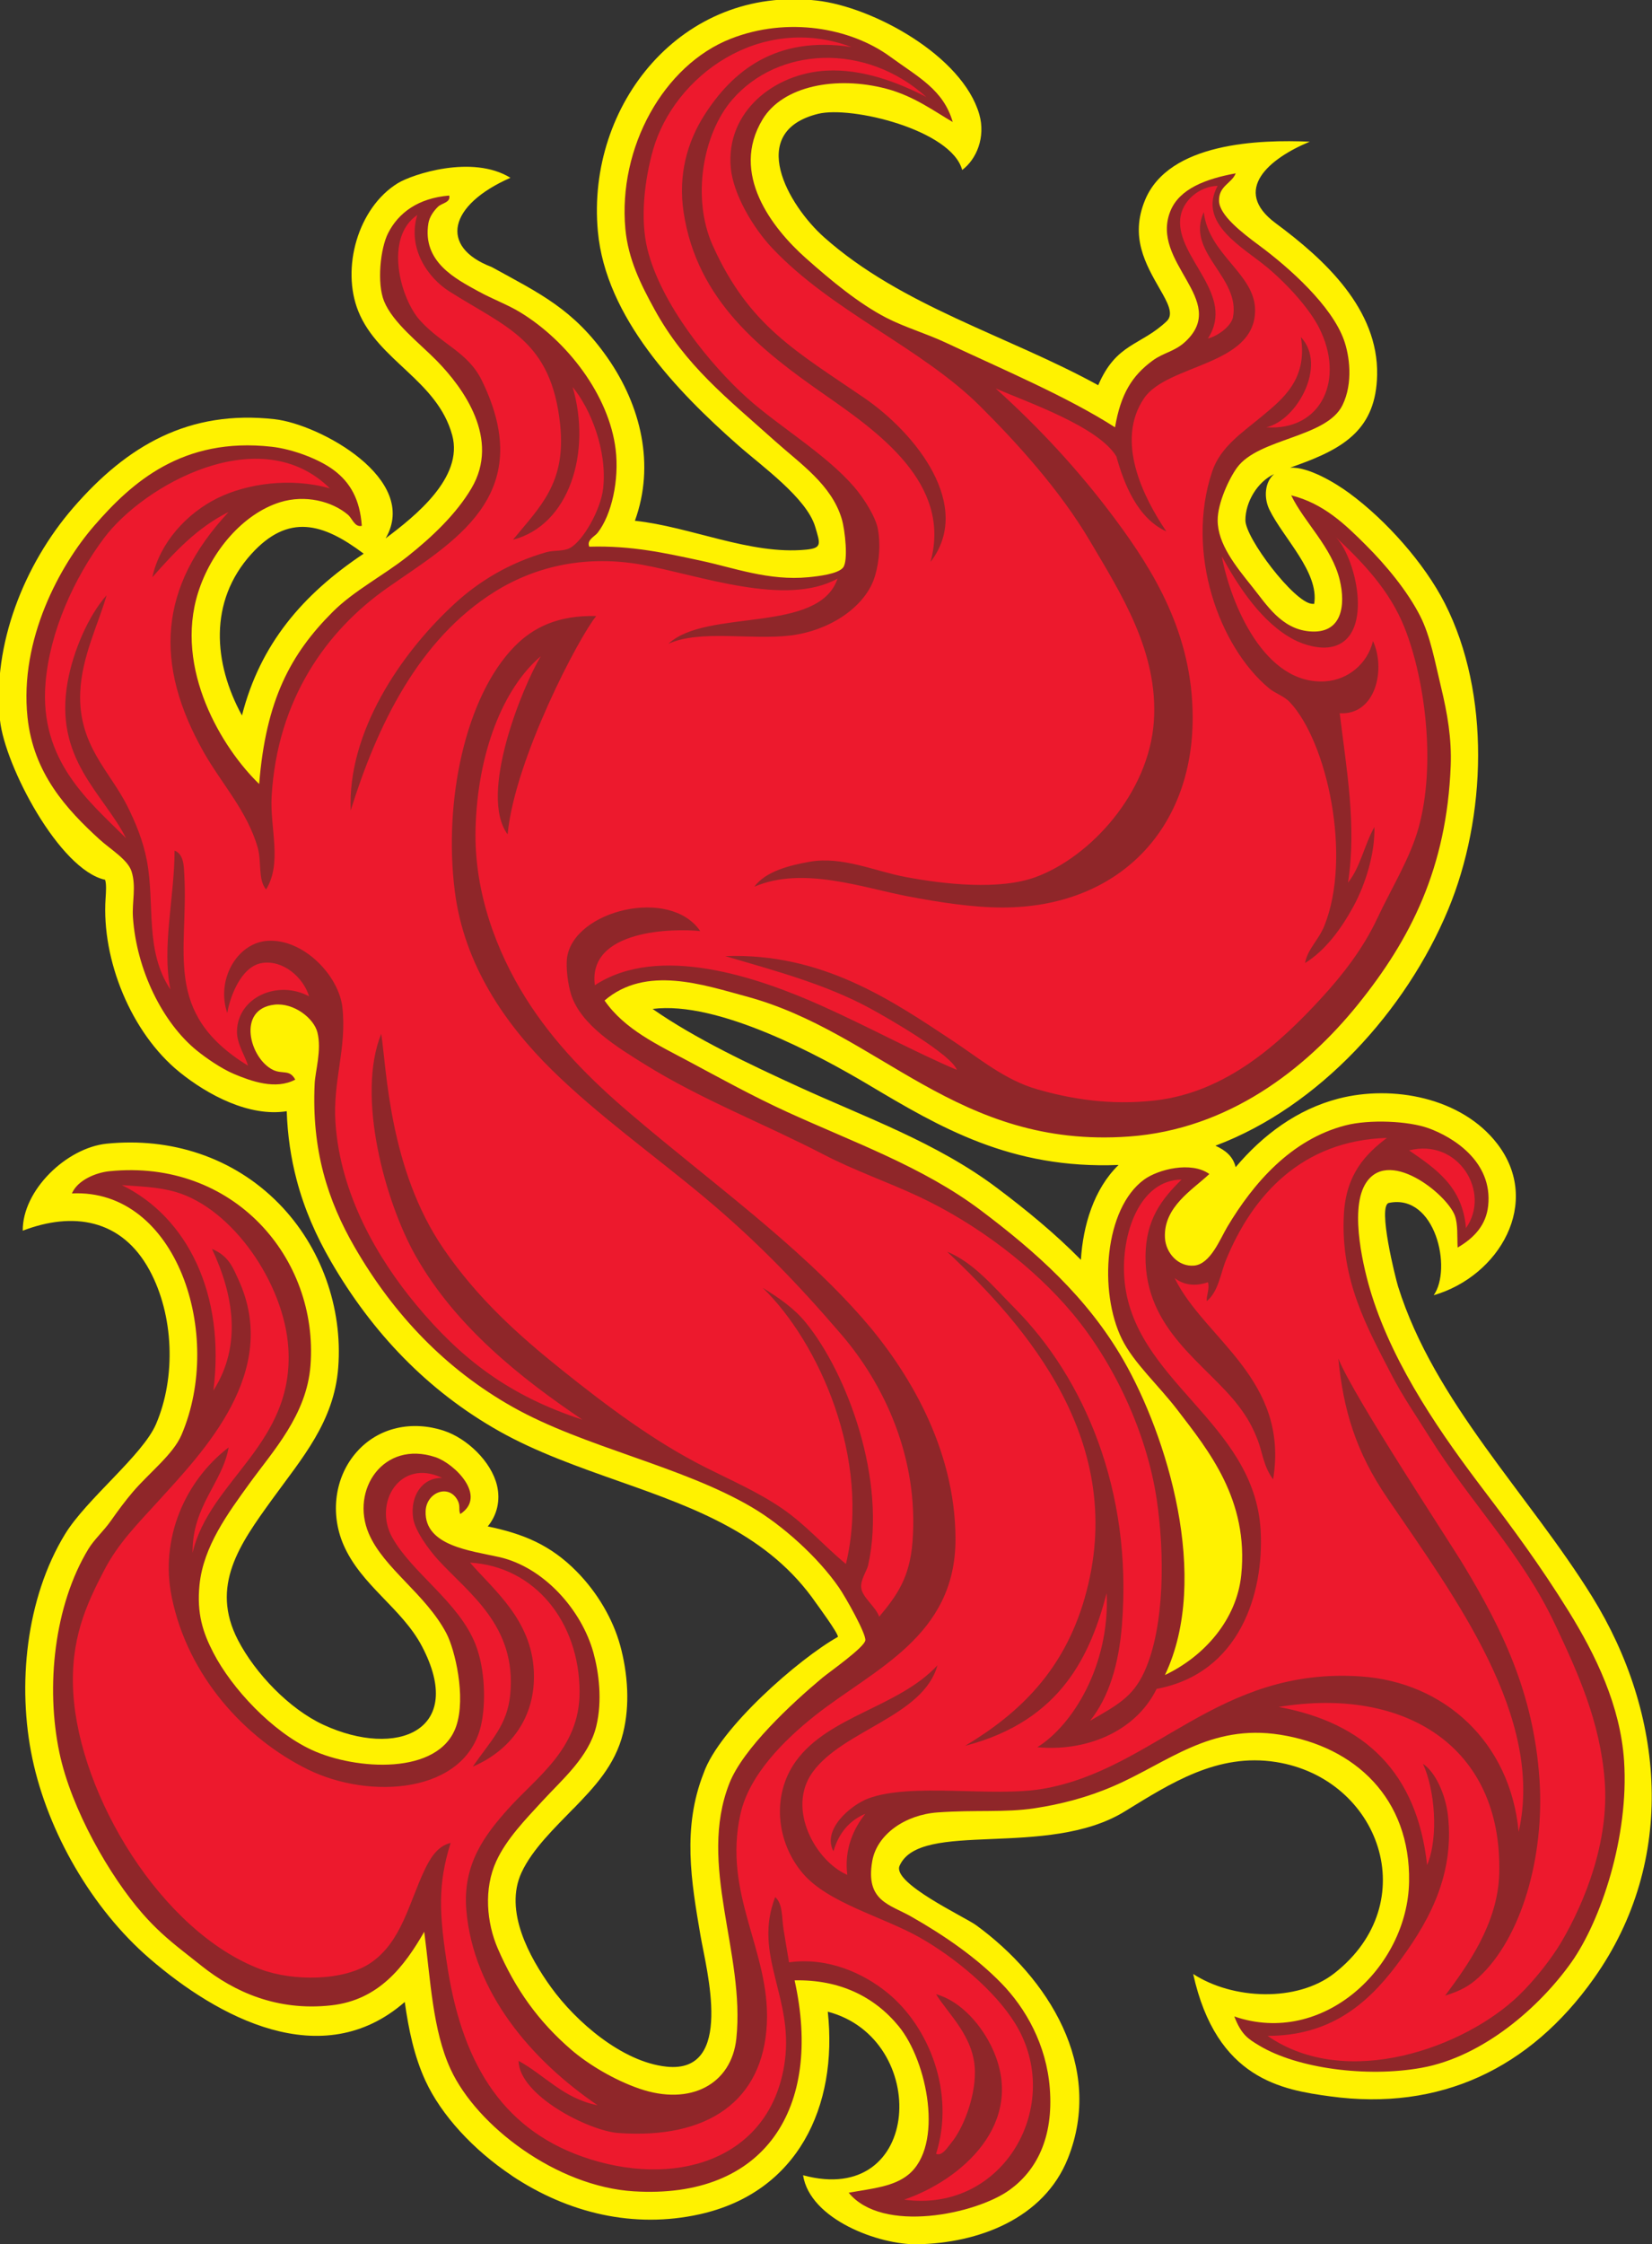 <?xml version="1.0" encoding="UTF-8" standalone="no"?>
<svg
   xmlns:dc="http://purl.org/dc/elements/1.1/"
   xmlns:cc="http://creativecommons.org/ns#"
   xmlns:rdf="http://www.w3.org/1999/02/22-rdf-syntax-ns#"
   xmlns:svg="http://www.w3.org/2000/svg"
   xmlns="http://www.w3.org/2000/svg"
   viewBox="0 0 516.093 700.733"
   height="700.733"
   width="516.093"
   xml:space="preserve"
   id="svg2"
   version="1.1"><rect x="0" y="0" width="516.093" height="700.733" fill="#333333" stroke="none"/><defs
     id="defs6" /><g
     transform="matrix(1.333,0,0,-1.333,0,700.733)"
     id="g10"><g
       transform="scale(0.1)"
       id="g12"><path
         id="path14"
         style="fill:#fff200;fill-opacity:1;fill-rule:nonzero;stroke:none"
         d="M 948.594,567.551 C 754.469,398.234 509.695,531.953 350.332,669.531 215.723,785.734 112.156,965.203 75.781,1138.11 40,1308.2 60.547,1512.61 152.172,1662.96 c 50.312,82.57 182.058,184.94 213.504,258.19 47.113,109.76 41.859,255.25 -15.317,360.54 -65.355,120.34 -179.683,137.43 -297.058,92.41 -0.777,95.05 102.937,194.28 196.644,203.82 149.485,15.22 296.356,-31.06 403.575,-140.24 99.082,-100.89 149.96,-243.89 139.152,-384.19 -9.817,-127.48 -85.055,-212.26 -155.492,-309.58 -75.246,-104.05 -145.305,-201.94 -79.426,-328.82 40.277,-77.68 120.219,-161.39 200.336,-198.37 171.836,-79.33 334.88,-14.07 230.797,183.96 -47.199,89.77 -143.266,142.65 -184.352,238.88 -30.629,71.78 -20.703,157.06 31.149,215.98 51.855,58.91 131.117,74.32 204.876,49.91 53.6,-17.72 110.73,-71.59 124.24,-128.17 8.14,-34.06 0.61,-68.94 -21.73,-95.83 82.91,-17.28 146.68,-42.94 208.49,-105.66 48.31,-49.02 84.82,-110.99 102,-173.4 8.08,-29.34 14.82,-66.18 16.3,-105.09 1.19,-31.91 -1.25,-65.96 -9.54,-99.7 -18.74,-76.29 -68.57,-127.81 -116,-176.83 h -0.25 c -43.19,-44.649 -96.43,-95.157 -121.87,-150.184 -41.3,-89.336 18.12,-197.918 69.62,-269.121 57.94,-80.078 166.21,-174.473 270.22,-185.449 160.25,-16.922 93.24,227.597 79.61,307.297 -21.63,126.464 -43.09,251.914 7.35,380.097 36.48,104.98 223.12,268 314.78,319.34 1.03,8.17 -48.82,75.67 -50.85,78.61 -110.37,160.09 -282.2,222.42 -458.95,284.75 -98.63,34.79 -197.17,69.54 -283.42,118.05 -84,47.24 -158.56,104.95 -224.443,172.04 -65.48,66.68 -122.058,142.35 -170.527,225.94 -34.727,59.89 -62.336,122.31 -80.473,191.41 -13.183,50.25 -21.211,103.25 -23.152,160.43 -87.356,-13.81 -185.047,37.87 -251.746,92 -112.758,91.6 -182.367,262.24 -172.781,406.52 v -0.25 c 1.109,16.7 2.214,33.39 -1.086,43.82 C 139.438,3219.08 11.277,3463.13 0,3569.86 c -18.676,176.72 56.902,365.33 171.527,497.62 126.809,146.37 271.743,229.83 472.227,207.41 105.047,-11.78 340.836,-140.01 260.051,-279.07 68.894,51.81 183.005,142.24 156.025,241.53 -34.87,128.35 -173.267,174.3 -220.045,290.26 -40.738,101.07 -0.894,242.78 92.524,300.1 33.738,20.7 174.511,67.7 263.971,12.63 -144.84,-63.58 -167.9,-161.8 -44.02,-208.98 110.99,-61.09 191.73,-98.14 271.61,-212.73 78.4,-112.5 111.64,-250.79 64.11,-381.63 131.09,-14.04 270.32,-80.31 400.66,-67.71 38.25,3.71 33.94,13.05 21.91,53.52 -20.14,67.56 -124.6,141.62 -181.29,191.62 -142.24,125.49 -309.6,298.38 -328.12,500.51 -27.25,296.43 196.88,576.31 513.06,540.57 131.82,-14.91 341.25,-129.33 380.83,-266.39 15.44,-53.47 -6.67,-105.69 -40.02,-130.44 -25.44,93.93 -259.92,150.73 -337.63,131.53 -169.45,-41.91 -70.15,-214.31 14.02,-289.2 181.43,-161.46 431.24,-230.53 642.38,-346.54 42.64,99.45 99.2,91.79 160.51,149.96 17.57,16.67 1.48,44.7 -15.85,74.92 -34.08,59.4 -70.33,122.55 -35.15,208.32 55.76,136.02 269.62,142.42 386.29,137.24 -93.9,-38.63 -184.79,-113.38 -79.72,-191.08 114.71,-84.85 240.84,-201.16 237.58,-355.56 -2.65,-124.98 -75.35,-170.64 -186.01,-210.45 -5.98,-2.14 -11.96,-4.3 -17.84,-6.46 43.01,2.23 105.23,-35.19 138.54,-59.63 85.58,-62.79 175.94,-163.8 224.13,-258.5 107.7,-211.66 97.37,-501.38 7.7,-716.88 -98.31,-236.22 -301.89,-461.9 -545.5,-553.15 22.87,-10.43 41.18,-24.36 47.43,-50.28 63.51,75.26 143.82,135.35 240.67,160.5 127.16,33 289.32,2.53 372.62,-105.95 105.25,-137.06 4.9,-309.92 -149.18,-354.53 43.84,61.67 4.04,238.62 -104.8,216.29 -27.69,-5.68 15.78,-178.06 21.34,-195.83 84.78,-270.45 306.62,-487.48 454.78,-726.47 169.82,-274.04 200.48,-617.164 4.2,-894.078 -149.93,-211.563 -360.96,-311.575 -618.29,-276.387 -111.02,15.176 -266.31,39.316 -320.89,286.633 92.17,-60.024 243.29,-66.899 331,1.757 211.02,165.157 106.55,456.335 -137.21,494.745 -136.54,21.49 -246.37,-49.59 -354.56,-115.97 -181.08,-111.103 -479.25,-18.544 -527.3,-127.06 -17.99,-40.613 152.43,-119.586 179.3,-139.148 168.88,-122.918 300.64,-331.121 215.35,-545.82 C 2446.55,59.719 2292.64,2.461 2149.35,0 c -88.74,-1.531 -250.97,57.742 -267.27,161.699 280.91,-76.219 298.78,319.895 57.95,383.078 24.02,-222.511 -70.71,-423.339 -299.89,-474.406 -154.83,-34.492 -309.07,2.57 -440.52,90.195 h 0.26 C 1108.59,221.418 1034,303.008 997.105,382.949 970.801,439.934 957.691,502.754 948.594,567.551 Z M 852.32,3959.93 c -95.601,72.06 -176.59,94.72 -263.062,-0.54 -101.004,-111.29 -88.961,-256.55 -22.207,-378.49 42.543,166.72 141.734,283.26 285.269,379.03 z m 2133.73,186.4 c -38.8,-17.72 -67.42,-65.26 -67.31,-108.22 0.13,-42.06 113.74,-191.65 155.65,-195.59 h -0.25 c 2.25,-0.22 4.16,-0.3 5.76,-0.28 12.46,73.87 -72.97,154.95 -104.95,220.96 -13.79,28.47 -10.57,65.06 11.1,83.13 z M 2621.57,2528.12 c -253.01,-10.29 -419.75,88.86 -585.5,187.44 -115.58,68.74 -353.96,197.8 -506.62,177.98 100.1,-69.9 229.99,-130.94 340.19,-181.41 159.22,-72.93 325.45,-131.48 467.05,-237.93 69.01,-51.86 135.88,-106.68 196.52,-168.28 4.9,79.31 29.89,165.58 88.36,222.2 v 0" /><path
         id="path16"
         style="fill:#8f2629;fill-opacity:1;fill-rule:evenodd;stroke:none"
         d="m 994.242,731.953 c 14.738,-112.168 19.428,-230.129 61.768,-321.836 61.45,-133.125 248.3,-274.851 429.12,-286.086 307.49,-19.097 443.79,194.836 377.1,494.145 104.16,2.234 186.18,-37.09 243.82,-107.285 68.19,-83.059 106.14,-280.024 22.75,-347.844 -34.32,-27.91 -82.83,-32.246 -139.78,-42.266 78.62,-96.394 298.23,-50.398 377.09,6.504 62.66,45.215 103.05,121.692 94.28,237.317 -7.83,103.211 -56.78,188.613 -113.79,247.07 -57.6,59.09 -131.6,110.762 -211.3,156.043 -50,28.398 -107.64,36.023 -91.02,130.027 11.02,62.395 77.15,108.288 152.78,113.778 88.58,6.45 158.74,-0.74 227.57,9.76 60.85,9.29 122.64,24.88 185.29,52.01 127.37,55.14 225.98,146.12 390.12,120.28 175.85,-27.68 305.84,-149.5 302.32,-344.586 -3.59,-200.273 -201.72,-386.777 -409.61,-315.339 16.57,-42.891 32.16,-52.422 58.52,-68.262 89.33,-53.672 251.99,-75.156 380.35,-52.024 144.75,26.094 277.27,142.918 351.09,247.071 69.27,97.734 135.12,294.558 123.54,471.38 -8.47,129.16 -66.66,248.87 -130.04,351.09 -66.31,106.98 -132.19,195.74 -198.3,282.83 -95.18,125.41 -209.12,285.44 -263.32,458.37 -18.53,59.11 -51.19,193.89 -16.25,256.83 51.38,92.55 192.66,-20.78 211.3,-71.53 7.53,-20.47 5.16,-49.64 6.5,-74.77 39.45,22.95 66.69,53.17 71.53,97.53 11.37,104.42 -83.51,161.79 -139.8,182.05 -47.17,16.98 -138.33,21.24 -195.05,6.5 -127.7,-33.17 -215.93,-136.22 -276.32,-237.31 -16.92,-28.32 -39.64,-87.76 -78.02,-91.02 -37.33,-3.19 -66.4,29.79 -68.27,65.01 -3.84,72.7 65.08,112.69 104.03,149.54 -42.95,30.69 -120.24,10.68 -152.79,-13 -93.03,-67.68 -107.21,-262.07 -52.02,-373.85 27.43,-55.56 86.05,-108.32 130.03,-165.79 72.47,-94.69 167.64,-210.2 149.54,-386.86 -10.56,-103.21 -85.04,-189.42 -178.79,-234.07 108.36,227.9 3.7,562.34 -97.52,737.95 -84.91,147.3 -205.74,254.04 -334.84,351.1 -135.23,101.65 -298.53,159.07 -455.12,230.81 -78.61,36.01 -154.41,77.89 -227.56,117.03 -73.92,39.55 -151.26,75.11 -198.31,143.04 97.07,83.56 232.67,36.3 331.59,9.75 313.68,-84.17 493.84,-357.23 897.23,-328.33 233.23,16.71 414.61,158.07 536.4,308.83 124.19,153.71 208.41,320.42 217.81,559.15 2.53,64.16 -7.85,123.7 -22.76,185.3 -14.06,58.1 -24.59,118.3 -48.76,165.79 -30.07,59.11 -80.28,119.3 -126.79,165.8 -49.1,49.11 -99.84,98.13 -175.54,117.03 30.93,-63.88 95.09,-120.9 113.78,-198.31 14.2,-58.8 5.92,-127.56 -71.52,-120.28 -65.39,6.16 -99.35,61.64 -133.29,104.03 -39.16,48.94 -81.1,100.37 -81.27,156.05 -0.11,40.16 26.63,97.78 45.52,123.53 50.77,69.22 209.63,69.61 247.06,146.28 25.57,52.39 16.21,116.89 3.25,152.8 -28.83,79.95 -126.53,167.99 -198.3,221.06 -41.47,30.67 -93.12,70.94 -94.28,104.03 -1.26,35.86 30.01,41.43 39.02,65.01 -69.59,-12.74 -131.55,-35.95 -152.8,-87.77 -49.57,-120.9 137.73,-208.8 35.77,-305.58 -25.91,-24.59 -51.23,-25.76 -78.03,-45.51 -47.82,-35.26 -74.37,-77.73 -87.77,-156.05 -111.38,71.49 -261.4,134.82 -396.61,198.31 -46.3,21.73 -95.98,35.86 -139.78,58.51 -63.5,32.84 -128.16,86.03 -188.56,139.78 -78.17,69.59 -178.43,197.32 -100.77,325.1 47.42,78.02 172.02,102.24 289.33,71.52 65.8,-17.23 115.44,-54.87 156.03,-78.03 -21.86,75.75 -80.62,104.83 -146.29,152.8 -93.55,68.34 -241.15,94.22 -373.84,42.26 -157.64,-61.74 -264.51,-255.48 -247.07,-445.37 6.56,-71.42 36.61,-130.85 68.27,-188.55 72.65,-132.41 171.21,-208.68 282.82,-308.84 58.89,-52.83 132.11,-101.73 156.04,-182.04 7.8,-26.14 15.55,-97.95 3.26,-113.79 -11.75,-15.14 -58.03,-20.51 -81.28,-22.75 -93.09,-9.01 -174.65,22.17 -253.56,39.01 -82.01,17.49 -160.49,35.43 -260.07,32.5 -7,15.38 12.92,24.09 19.51,32.51 32.97,42.24 50.88,123.56 42.26,195.06 -15.31,126.91 -113.28,254.45 -224.32,321.83 -28.73,17.44 -64.96,30.84 -97.52,48.77 -52.84,29.08 -131.831,68.85 -117.04,159.29 2.57,15.67 13.29,29.94 22.76,39.01 8.8,8.43 29.95,9.67 26.02,26.01 -72.649,-5.97 -118.883,-40.36 -143.047,-87.77 -18.785,-36.85 -26.442,-117.93 -9.758,-159.3 20.637,-51.14 82.59,-98.06 123.535,-139.78 63.14,-64.34 149.53,-183.85 81.27,-299.09 -35.67,-60.21 -92.53,-114.1 -149.536,-159.29 C 898.129,3908.3 829.535,3873.39 779.688,3823.54 681,3724.86 623.148,3617.32 607.387,3420.43 c -86.949,83.81 -199.621,269.41 -143.035,448.62 30.234,95.77 104.488,183.94 191.8,211.31 59.036,18.49 122.243,2.28 159.293,-29.27 10.262,-8.73 15.731,-29.86 32.508,-26 -4.523,62.77 -27.465,101.57 -65.019,130.04 -34.387,26.06 -96.696,49.71 -146.289,55.26 -209.094,23.39 -328.211,-83.86 -416.114,-185.3 C 141.152,3933.48 45.102,3759.9 64.492,3576.46 78.359,3445.27 156.078,3360.93 233.535,3290.39 c 25.297,-23.03 65.942,-46.9 74.778,-74.76 11.328,-35.77 0.843,-71.5 3.25,-107.29 8.226,-122.78 69.121,-246.77 149.535,-312.09 20.679,-16.79 57.023,-42.38 87.781,-55.25 40.281,-16.88 97.273,-37.45 143.031,-13.01 -13.078,24.74 -29.797,12 -52.012,22.75 -54.57,26.42 -85.96,142.76 3.25,152.8 45.235,5.08 92.454,-31.69 100.778,-65.02 10.375,-41.55 -5.098,-90.06 -6.504,-120.28 -7.203,-154.91 30.199,-273.07 94.277,-383.61 91.621,-158.04 213.181,-285.31 370.601,-373.84 167.09,-93.97 394.08,-137.27 559.15,-234.07 72.63,-42.59 155.71,-117.34 204.8,-188.54 16.17,-23.46 63.73,-108.11 61.77,-123.54 -2.12,-16.66 -86.14,-75.56 -100.77,-87.78 -72.47,-60.55 -185.87,-165.9 -217.81,-247.07 -75.28,-191.255 37.43,-397.747 16.25,-598.157 -11.22,-106.203 -106.96,-158.606 -227.56,-117.031 -57.81,19.929 -118.81,56.132 -159.3,91.023 -77.06,66.418 -131.01,141.824 -172.29,237.316 -25.83,59.747 -33.52,139.336 -3.25,204.801 24.15,52.238 68.31,97.336 107.28,139.788 47.77,52.05 109.08,103.47 126.79,175.54 14.8,60.32 6.02,126.81 -6.51,172.31 -27.74,100.76 -116.71,200.86 -221.06,224.31 -67.44,15.15 -174.829,26.27 -172.294,107.28 1.371,43.89 53.684,65 74.774,26.01 7.57,-14.03 1.64,-21.81 6.5,-32.51 63.94,41.92 -13.54,118.4 -58.52,133.28 -121.754,40.29 -199.496,-76.98 -156.047,-178.8 35.051,-82.11 133.371,-141.46 182.057,-234.06 19.83,-37.71 46.52,-149.09 22.76,-217.82 -40.03,-115.68 -235.723,-102.51 -338.098,-55.26 -93.695,43.26 -187.567,144.21 -230.809,227.57 -24.633,47.47 -39.3,92.21 -32.511,159.29 9.113,90.04 66.457,167.42 117.027,237.31 55.176,76.25 134.101,160.25 143.043,276.33 19.394,251.77 -181,484.7 -471.379,455.12 -31.25,-3.18 -74.367,-20.63 -87.773,-52.01 245.324,12.05 357.718,-330.62 256.816,-565.65 -19.637,-45.76 -74.777,-87.74 -113.773,-133.29 -17.543,-20.49 -34.899,-43.94 -52.016,-68.27 -16.305,-23.16 -38.945,-43.57 -52.02,-65.01 -80.824,-132.63 -100.73,-323.55 -68.269,-477.88 27.883,-132.52 117.984,-289.218 195.058,-377.113 29.727,-33.887 57.813,-58.758 93.633,-87.051 l 46.254,-36.531 c 73.766,-58.262 173.848,-105.223 302.227,-90.969 111.816,12.414 171.359,91.567 217.812,172.297 v 0" /><path
         id="path18"
         style="fill:#ed192d;fill-opacity:1;fill-rule:evenodd;stroke:none"
         d="M 1400.59,325.586 C 1246.95,430 1109.25,589.141 1092.91,782.82 c -9.17,108.696 45.06,177.328 96.38,235.21 67.5,76.15 169.55,141.69 169.06,276.31 -0.62,163.15 -104.71,293.3 -256.83,302.34 56.71,-65 143.55,-134.06 149.54,-253.57 5.54,-110.71 -57.22,-187.67 -143.04,-224.3 42.77,61.9 80.78,96.71 87.78,169.03 15.58,160.99 -97.51,236.99 -169.05,315.34 -21.52,23.56 -54.109,67.74 -58.512,97.54 -7.453,50.4 20.164,95.47 68.272,94.27 -98.662,47.4 -162.701,-58.59 -117.033,-139.79 47.054,-83.68 155.973,-150.86 195.053,-250.32 22.64,-57.65 24.39,-138.07 13,-188.54 -36.4,-161.27 -260.991,-175.81 -406.362,-104.02 -146.129,72.14 -280.539,217.23 -318.59,403.09 -28.457,138.93 31.86,273.36 133.281,351.11 -14.355,-83.17 -85.941,-137.27 -84.511,-247.07 39.515,171.2 239.496,254.59 224.297,481.11 -10.055,150.01 -130.329,325 -263.305,364.12 -41.254,12.13 -84.703,13.01 -126.789,16.23 153.527,-74.99 243.094,-255.25 214.566,-481.11 67.133,105.09 47.399,223.91 -3.254,331.59 39.391,-16.19 49.207,-44.4 61.77,-71.53 100.09,-216.49 -82.836,-403.73 -188.555,-520.14 -49.922,-54.95 -93.457,-98.19 -126.777,-162.54 -40.797,-78.73 -79.141,-160.39 -71.539,-286.07 14.547,-240 205.89,-558.817 438.875,-646.93 74.984,-28.352 196.343,-28.543 260.07,16.25 70.348,49.441 87.606,138.136 123.535,214.55 12.718,27.051 30.388,58.047 61.768,65.02 -29.99,-96.711 -27.49,-163.973 -6.51,-295.82 36.36,-228.313 134.58,-383.059 334.85,-445.371 214,-66.59 425.28,7.675 455.11,230.808 20.12,150.371 -75.11,247.895 -22.75,383.594 18.24,-15.625 15.32,-48.023 19.5,-74.766 4.22,-26.812 9.06,-54.39 13.01,-78.015 91.46,12.539 174.6,-25.672 230.82,-71.512 96.62,-78.809 159.32,-232.93 113.78,-377.102 14.5,-5.828 26.49,14.778 35.76,25.997 27.69,33.554 55.59,104.55 55.26,165.8 -0.44,81.543 -61.78,134.582 -91.02,182.051 59.58,-16.301 108.68,-75.144 133.29,-130.039 77.62,-173.203 -74.25,-305.105 -208.07,-351.094 234.29,-32.07 377.05,223.614 260.08,412.852 -47.91,77.488 -142.53,155.437 -224.31,201.562 -85.7,48.34 -213.78,80.078 -273.09,149.543 -62.98,73.778 -73.65,184.082 -16.25,263.322 77.14,106.47 240.29,125.89 331.59,224.3 -33.04,-120 -221.19,-151.36 -292.57,-250.31 -62.25,-86.28 8.08,-209.206 81.28,-240.566 -7.71,59.746 14.7,108.68 42.25,143.046 -38.22,-15.956 -62.47,-45.897 -74.76,-87.784 -27.51,51.457 41.9,108.804 81.25,123.534 102.01,38.19 291.62,2.47 409.62,22.77 261.74,45 410.01,285.73 744.46,263.32 197.16,-13.23 350.94,-154.44 370.59,-364.104 60.55,268.004 -147.68,547.224 -307.81,781.864 -73.78,108.1 -103.06,206.2 -114.79,326.68 36.82,-91.04 257.08,-423.07 295.81,-487.63 87.29,-145.45 161.75,-294.96 175.55,-497.38 12.41,-181.98 -42.4,-372.87 -143.03,-464.882 -21.58,-19.719 -42.53,-31.301 -78.02,-42.258 51.03,68.899 123.68,167.699 126.78,286.078 7.74,296.472 -220.44,438.702 -516.89,390.102 202.35,-37.14 324.44,-154.53 347.84,-370.594 27.9,67.395 17.61,178.644 -9.74,237.304 29.62,-19.34 53.06,-72.72 58.51,-120.27 17.12,-149.202 -54.24,-263.26 -120.28,-351.092 -72.32,-96.223 -160.14,-165.598 -302.33,-165.813 184.98,-128.125 461.67,-27.461 588.4,94.285 36.72,35.285 77.23,86.574 100.78,126.789 53.35,91.106 111.86,233.223 100.79,377.101 -10.73,139.15 -63.54,254.12 -117.05,367.35 -77.32,163.69 -198.24,284.73 -292.57,435.62 -30.42,48.66 -64.22,97.38 -91.03,149.53 -54.51,106.04 -119.12,218.71 -110.53,373.85 5.22,93.97 50.66,140.71 100.78,178.81 -198.14,-6.11 -314.3,-132.87 -377.11,-286.09 -12.93,-31.54 -17.06,-72.58 -44.86,-96.24 -1.71,12.37 7.17,28.66 2.62,44.23 -29.07,-10.04 -56.33,-7.02 -78.03,9.76 69.12,-142.09 269.07,-236.51 230.82,-471.38 -22.31,29.46 -24.83,62.25 -35.77,91.03 -11.33,29.74 -24.56,53.96 -45.52,81.26 -75.93,98.98 -219.67,176.5 -217.8,351.11 0.91,85.67 37.94,132.79 84.53,178.78 -98.48,-1.15 -142.03,-127.44 -134.18,-231.25 18.17,-240.59 305.59,-335.7 319.46,-591.22 8,-147.16 -49.2,-334.23 -243.81,-370.58 -50.84,-103.12 -169.5,-147.29 -279.57,-136.55 82.12,50.65 170.24,191.18 162.54,360.86 -37.53,-141.38 -103.99,-298.49 -331.58,-357.61 128.52,77.01 231,176.94 279.57,344.6 106.17,366.5 -138.93,640.42 -321.82,812.71 61.79,-25.1 108.86,-82.35 159.28,-133.29 159.91,-161.62 275.67,-423.28 250.31,-741.19 -7.3,-91.57 -30.26,-168.64 -74.77,-224.33 62.87,36.52 99.57,55.01 126.79,113.8 49.35,106.57 47.99,282.82 29.25,406.35 -23.18,152.91 -98.4,316.7 -198.29,435.63 -89.84,106.93 -221.99,208.27 -360.86,273.07 -72.71,33.93 -148.33,59.79 -221.06,97.53 -138.46,71.82 -286.82,128.78 -419.36,211.29 -63.67,39.65 -149.2,91.62 -172.3,162.55 -7.53,23.14 -13.15,64.53 -9.74,87.77 16.22,110.67 241.42,165.85 312.08,61.78 -61.55,6.8 -264.28,3.98 -247.07,-126.79 149.82,98.28 381.89,19.24 533.13,-48.78 112.91,-50.75 217.75,-108.16 315.34,-149.52 -12.87,35.88 -160.21,120.91 -206.69,145.91 -101.7,54.72 -218.58,86.19 -336.2,120.66 227.55,8.16 390.87,-104.21 533.14,-198.3 62.95,-41.63 122.2,-92 198.31,-113.79 75.55,-21.62 168.66,-38.41 276.32,-26.01 167.72,19.31 293.19,135 390.11,240.56 48.33,52.67 96.9,114.66 130.04,185.31 34.79,74.24 77.46,141.26 97.52,214.56 40.07,146.38 15.27,342.86 -32.52,464.89 -34.69,88.61 -98.28,155.13 -165.78,217.8 49.37,-42.5 96.77,-235.54 -3.26,-260.07 -30.32,-7.45 -68.23,4.3 -91.01,16.25 -74.7,39.14 -129.21,122.74 -169.05,195.05 20.21,-108.2 99.04,-303.16 243.8,-292.57 51.84,3.78 97.49,40.69 110.54,94.27 30.83,-67.43 5.4,-174.37 -78.02,-169.04 15.81,-131.33 39.99,-263.09 19.5,-396.62 28.79,35.15 38.55,89.34 61.77,130.04 1.71,-60.9 -20.55,-133.27 -48.77,-185.3 -28.82,-53.18 -66.58,-104.33 -113.77,-133.29 6.2,33.28 31.94,53.8 45.5,87.78 64.5,161.49 6.68,430.24 -81.26,523.38 -13.61,14.41 -34,20.22 -48.77,32.52 -116.79,97.32 -196.44,317.33 -133.29,507.13 19.34,58.12 70.36,91.28 117.04,130.03 48.82,40.52 107.18,86.83 91.04,185.32 62.04,-65.6 -8.77,-195.24 -81.29,-211.31 129.92,-9.03 185.55,112.92 123.53,234.05 -22.22,43.42 -71.59,98.88 -120.27,139.8 -56.11,47.12 -165.13,103.14 -117.04,191.8 -43.97,-1.41 -84.07,-35.86 -87.76,-78.01 -8.07,-91.93 131,-176.85 65.02,-279.59 19.94,4.53 52.76,26.25 58.49,48.76 18.93,95.38 -111.66,152.1 -68.25,247.07 11.96,-101.29 121.1,-144.28 120.26,-230.81 -1.23,-129.21 -205.26,-124.69 -260.05,-204.82 -68.01,-99.46 -2.66,-231.41 52.02,-312.07 -66.9,30.42 -98.75,109.55 -117.05,175.55 -42.06,69.84 -207.73,126.7 -282.83,159.29 99.98,-90.22 194.28,-190.86 279.59,-305.58 91.04,-122.43 181.76,-269.14 182.05,-464.89 0.37,-265.38 -177.24,-445.08 -445.37,-445.35 -70.19,-0.09 -150.27,12.57 -221.07,25.99 -106.71,20.23 -247.08,71.65 -360.83,22.76 26.24,36.23 83.78,50.37 130.03,58.51 75.97,13.39 152.88,-22.35 224.3,-35.75 90.67,-17.04 220.1,-31.58 305.58,0 127.7,47.16 264.72,196.71 276.34,364.11 11.31,163.15 -77.97,301.22 -149.55,422.59 -70.95,120.29 -172.32,231.05 -256.82,315.36 -138.43,138.05 -346.4,221.2 -487.63,370.58 -45.69,48.35 -91.87,126.88 -97.52,188.55 -12.06,131.94 102.75,221.25 224.31,227.57 85.73,4.46 169.23,-28.4 234.06,-61.77 -143.51,128.92 -348.16,117.44 -455.12,-6.5 -69.31,-80.31 -95.1,-231.22 -45.51,-341.33 85.1,-189 196.59,-248.38 355,-356.96 121.54,-83.3 256.38,-253.13 155.38,-384.26 50.91,184.62 -125.02,305.9 -250.32,393.36 -144.72,101.03 -296.97,217.92 -328.34,425.87 -13.24,87.87 8.83,164.92 48.77,227.57 65.26,102.33 167.18,186.59 344.61,159.27 -213.51,80.01 -415.43,-67.43 -464.89,-240.54 -18.85,-65.97 -31.66,-159.64 -13,-234.08 31.94,-127.46 146.39,-269.18 234.04,-347.85 73.24,-65.69 183.68,-130.71 250.33,-208.04 23.65,-27.46 50.16,-70.59 55.26,-97.53 8.87,-46.75 -0.41,-95.63 -9.74,-120.29 -24.93,-65.92 -104.53,-118.96 -195.06,-130.02 -91.09,-11.14 -212.54,14.29 -286.08,-19.51 89.93,83.85 352.24,22.1 396.61,152.79 -122.28,-67.64 -326.17,8.87 -458.37,32.5 -126.05,22.55 -244.73,-0.66 -344.59,-62.91 -179.657,-112 -276.481,-315.22 -338.091,-512.5 -7.804,182.29 116.153,367.19 243.811,484.39 58.1,53.33 128.77,95.66 214.55,120.28 17.76,5.09 39.69,1.57 55.27,9.76 30.49,15.99 72.37,89.18 78.03,139.78 9.89,88.48 -29.39,186.65 -71.52,237.32 44.83,-152.68 -7.74,-323.29 -139.79,-357.6 63.29,77.26 125.02,132.72 110.53,269.82 -20.9,197.76 -125.85,226.9 -260.08,312.09 -48.62,30.88 -98.746,99.54 -74.766,178.79 -78.39,-53.42 -39.621,-196.21 6.512,-247.05 51.504,-56.8 112.234,-74.03 144.734,-140.51 133.37,-272.77 -71.59,-380.52 -222.765,-486.91 -140.238,-98.71 -256.84,-259.45 -269.82,-487.63 -4.207,-74.07 25.324,-155.54 -13,-217.82 -19.45,23.19 -10.047,64.03 -19.5,97.52 -24.25,85.85 -85.02,150.37 -126.782,224.31 -116.672,206.54 -105.843,385.97 58.496,562.4 -73.867,-36.64 -126.832,-94.21 -178.785,-152.79 17.571,80.87 80.586,149.71 152.801,185.31 68.871,33.95 170.926,48.92 263.305,22.75 C 610.078,4273.8 336.57,4120.8 243.301,3995.82 173.012,3901.65 116.855,3777.44 106.762,3657.74 91.231,3473.99 210.453,3378.4 295.305,3293.63 242.125,3398.95 125.492,3478.79 158.77,3661 c 12.761,69.93 47.519,152.47 91.027,201.54 -18.895,-67.15 -58.367,-143.32 -61.777,-227.56 -5,-124.01 69.812,-184.83 110.535,-266.57 18.14,-36.39 36.429,-79.19 45.515,-126.78 19.762,-103.68 -5.73,-210.59 55.266,-302.33 -20.367,99.54 9.742,217.5 9.758,325.09 22.261,-8.32 21.765,-38.36 22.738,-55.27 10.625,-181.79 -53.359,-324.12 149.539,-448.63 -6.16,21.71 -26.738,51.42 -25.996,81.27 1.961,79.53 95.887,120.58 169.039,81.28 -13.976,45.11 -61.402,85.91 -110.519,78.02 -50.356,-8.08 -75.711,-82.8 -81.266,-117.04 -26.785,77.7 22.996,164.33 94.266,169.05 83.691,5.56 167.144,-80.88 175.55,-156.03 10.653,-95.37 -22.82,-171.96 -16.257,-269.83 11.339,-169.03 99.355,-318.39 188.546,-425.85 103.426,-124.62 215.836,-213.29 390.106,-269.84 -142.54,96.07 -297.09,217.76 -390.824,383.69 -71.203,126.03 -139.754,373.74 -80.559,520.06 12.871,-83.89 18.539,-317.8 146.303,-503.88 79.55,-115.85 175.16,-201.88 276.33,-282.84 105.44,-84.39 215.84,-167.38 334.83,-227.55 63.11,-31.93 125.58,-58.81 182.04,-97.53 55.9,-38.32 97.6,-87.24 149.55,-130.03 59.26,244.81 -62.92,519 -195.05,646.91 40.59,-25.12 74.04,-48.57 100.78,-81.26 97.41,-119.14 190.68,-370.05 146.27,-568.9 -2.67,-12.01 -18.01,-33.81 -16.24,-52.01 2.24,-23.03 33.99,-44.4 42.26,-68.28 41.62,49.87 71.52,91.28 78.03,175.55 15.2,197.38 -67.29,369.46 -165.79,484.37 -103.2,120.39 -200.89,221.6 -325.11,325.1 -116.13,96.78 -246.87,190.07 -354.33,295.83 -107.65,105.91 -205.73,244.95 -227.57,419.35 -26.48,211.45 25.06,454.63 139.79,572.17 43.51,44.55 101.94,73.89 191.81,71.51 -39.84,-47.81 -191.04,-334.97 -207.72,-511.3 -68.96,93.27 35.35,346.64 77.67,417.03 -89.26,-75.72 -148.02,-227.52 -152.78,-403.1 -4.07,-150.09 50.11,-289.75 117.03,-396.63 66.63,-106.42 152.99,-192.28 243.82,-269.81 188.54,-160.99 392.73,-306.22 546.14,-481.12 102.88,-117.33 217.48,-301.12 217.8,-516.9 0.34,-228.45 -191.68,-304.84 -328.33,-412.88 -75.27,-59.48 -155.27,-140.46 -175.54,-230.79 -42.31,-188.663 69.61,-320.936 61.77,-490.897 -8.45,-182.852 -139.76,-271.699 -347.85,-256.797 -69.46,4.973 -232.61,87.852 -234.06,169.031 62.29,-34.148 104.82,-88.062 185.28,-104.031 z M 3435.66,2380.15 c 59.33,84.01 -17.93,211.31 -133.3,182.05 62.26,-42.86 125.45,-84.78 133.3,-182.05 v 0" /></g></g></svg>